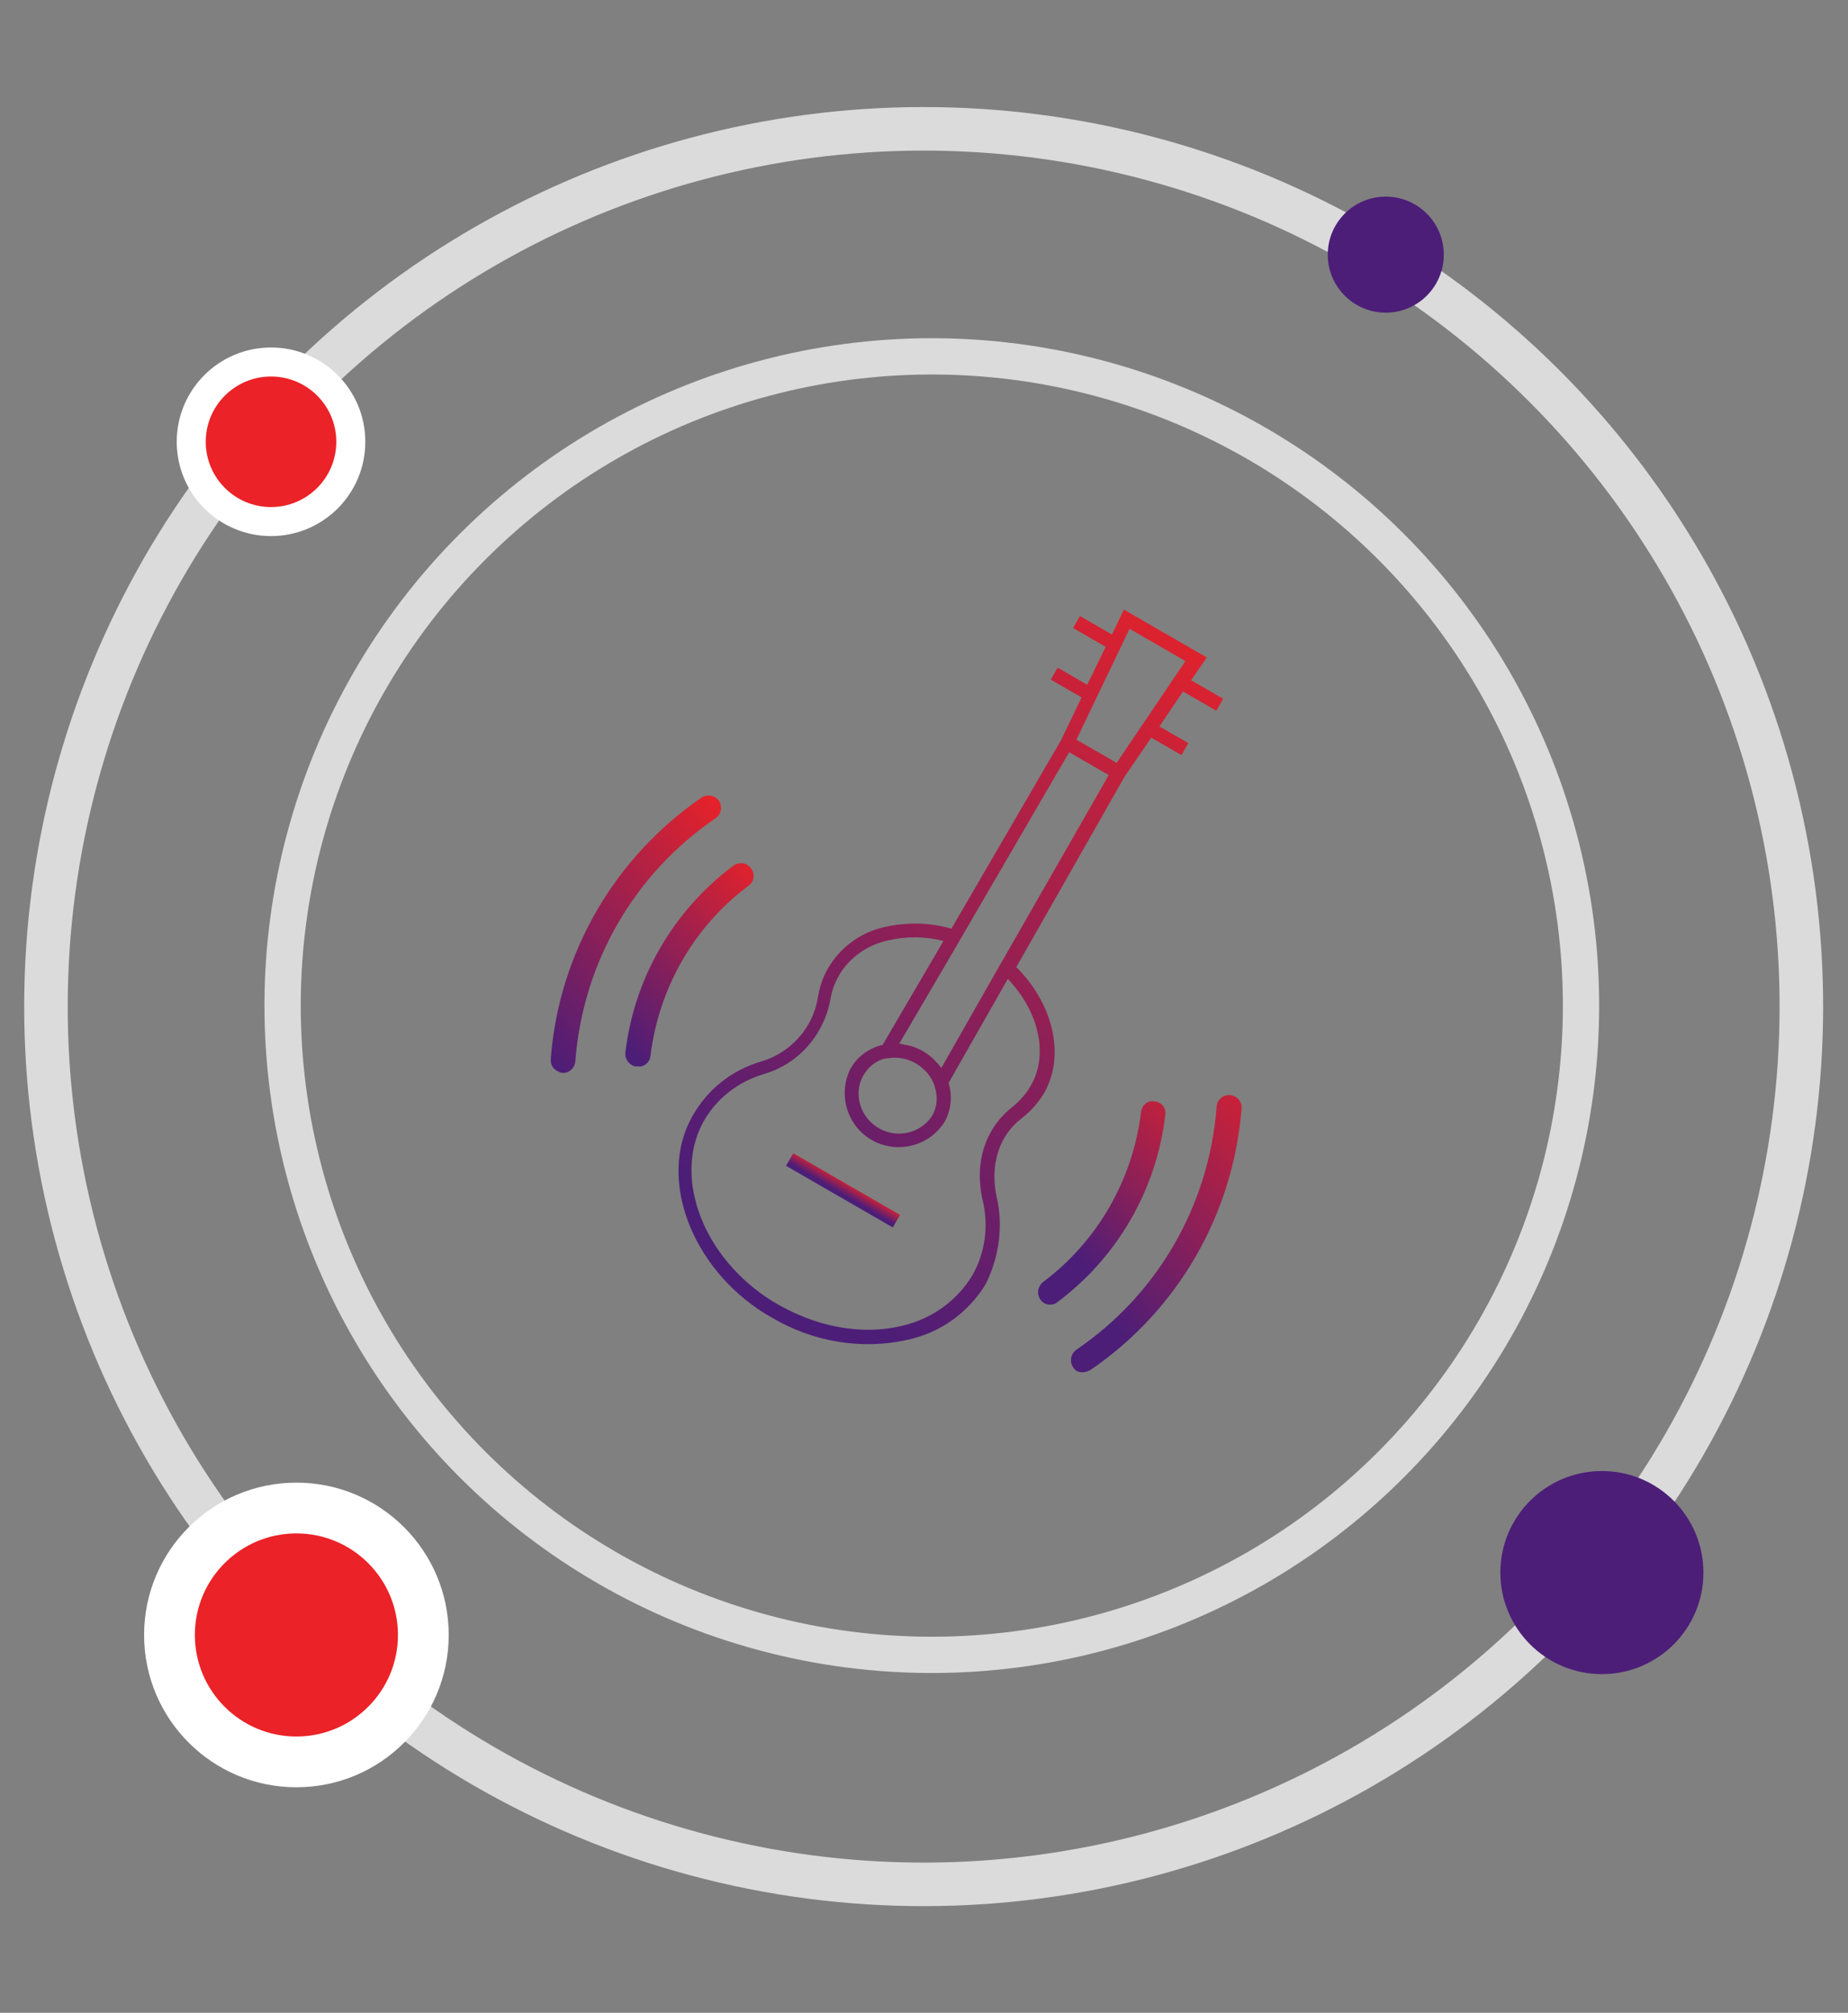 <?xml version="1.0" encoding="utf-8"?>
<!-- Generator: Adobe Illustrator 24.3.0, SVG Export Plug-In . SVG Version: 6.00 Build 0)  -->
<svg version="1.1" id="Layer_1" xmlns="http://www.w3.org/2000/svg" xmlns:xlink="http://www.w3.org/1999/xlink" x="0px" y="0px"
	 viewBox="0 0 254.8 277.5" style="enable-background:new 0 0 254.8 277.5;" xml:space="preserve">
<rect x="0" y="0" width="254.8" height="277.5" fill="#808080" stroke="none"/>
<style type="text/css">
	.st0{fill:none;}
	.st1{fill:none;stroke:#DBDBDB;stroke-width:6.002;stroke-miterlimit:4.002;}
	.st2{fill:#FFFFFF;}
	.st3{fill:#EB2227;}
	.st4{fill:none;stroke:#DBDBDB;stroke-width:5.002;stroke-miterlimit:4.002;}
	.st5{fill:url(#SVGID_1_);}
	.st6{fill:url(#SVGID_2_);}
	.st7{fill:url(#SVGID_3_);}
	.st8{fill:url(#SVGID_4_);}
	.st9{fill:url(#SVGID_5_);}
	.st10{fill:url(#SVGID_6_);}
	.st11{fill:#4C1E78;}
</style>
<g transform="translate(-1528.132 -3584.192)">
	<g transform="matrix(0.259, -0.966, 0.966, 0.259, 1528.132, 3823.742)">
		<circle class="st0" cx="130.3" cy="96.9" r="124"/>
		<circle class="st1" cx="130.3" cy="96.9" r="121"/>
	</g>
	<circle class="st2" cx="1569" cy="3809.6" r="21"/>
	<circle class="st2" cx="1565.5" cy="3645.1" r="13"/>
	<circle class="st3" cx="1569" cy="3809.6" r="14"/>
	<circle class="st3" cx="1565.5" cy="3645.1" r="9"/>
	<g transform="matrix(0.259, -0.966, 0.966, 0.259, 1568.457, 3800.983)">
		<circle class="st0" cx="98.3" cy="64.9" r="92"/>
		<circle class="st4" cx="98.3" cy="64.9" r="89.5"/>
	</g>
	<g transform="translate(1565.455 3461.178) rotate(30)">
		<g transform="translate(216.305 119.5)">
			
				<linearGradient id="SVGID_1_" gradientUnits="userSpaceOnUse" x1="-1663.694" y1="1783.484" x2="-1664.265" y2="1782.627" gradientTransform="matrix(40.368 -54.383 -23.306 -94.195 108743.141 77512.672)">
				<stop  offset="0" style="stop-color:#EB2227"/>
				<stop  offset="1" style="stop-color:#4C1E78"/>
			</linearGradient>
			<path class="st5" d="M14.4,79.9c-3-3.3-4-7.5-2.4-11.2c0.6-1.5,0.9-3.1,0.9-4.6c-0.1-6-5.2-11.2-12-13L0.7,20.9l0.5-6.5l0,0
				l4.8,0l0-1.9l-4.6,0l0.4-5.8l5.3,0l0-1.9L2,4.8L2.3,1l-13.2,0l0.3,3.8l-5.1,0v1.9l5.2,0l0.4,5.8l-4.7,0v1.9l4.9,0l0,0l0.5,6.5
				L-9.5,51c-3,0.7-5.8,2.3-8.1,4.4c-2.5,2.3-3.9,5.5-3.9,8.9c0,1.4,0.3,2.8,0.8,4.1c1.5,3.9,0.6,8.4-2.3,11.5
				c-3,3.1-4.6,7.2-4.5,11.5c0.2,9.7,10.3,18,22.3,18.4c0.3,0,0.6,0,1,0c6.6,0.1,13.1-2.3,17.9-6.8c3.4-3.1,5.3-7.4,5.4-12
				C18.8,86.8,17.2,82.9,14.4,79.9z M0,2.9l-1.2,16.9h-6.4L-8.9,2.9L0,2.9z M-7.6,21.8l6.3,0l0.1,28.9l0,2l0.1,15.6
				c-0.1,0-0.2-0.1-0.3-0.1C-1.6,68.1-1.8,68-2,68c-0.2-0.1-0.4-0.1-0.6-0.2c-1.2-0.3-2.5-0.3-3.7,0c-0.2,0.1-0.4,0.1-0.6,0.2
				c-0.2,0.1-0.4,0.1-0.6,0.2c-0.1,0-0.2,0.1-0.3,0.1l0.1-15.7v-2L-7.6,21.8z M-8.4,71l0.3-0.2c2.1-1.7,5.2-1.7,7.3,0l0.2,0.2
				l0.1,0.1c1,0.9,1.6,2.2,1.6,3.6c-0.2,3-2.8,5.3-5.9,5.1c-2.8-0.2-5-2.4-5.1-5.1C-9.9,73.2-9.4,71.9-8.4,71L-8.4,71z M12.2,101.6
				c-4.3,4.2-10.6,6.4-17.5,6.2c-11.1-0.4-20.2-7.8-20.5-16.5c-0.1-3.8,1.4-7.4,4-10.1c3.4-3.6,4.4-8.8,2.7-13.5
				c-0.4-1.1-0.6-2.2-0.6-3.4c0-2.8,1.3-5.6,3.4-7.5c1.9-1.8,4.2-3.1,6.7-3.8l-0.1,16.6c-1.4,1.3-2.2,3.1-2.2,5
				c0.2,4.1,3.7,7.3,7.8,7.1c3.8-0.2,6.9-3.2,7.1-7.1c0-1.9-0.8-3.7-2.2-5L0.7,53.1c5.8,1.7,10,6,10.1,11v0.3c0,1.2-0.3,2.5-0.7,3.6
				c-1.8,4.4-0.8,9.3,2.8,13.2c2.5,2.6,4,6.1,4,9.8C16.8,95,15.1,98.8,12.2,101.6L12.2,101.6z"/>
			
				<linearGradient id="SVGID_2_" gradientUnits="userSpaceOnUse" x1="-1786.711" y1="1310.574" x2="-1787.283" y2="1309.717" gradientTransform="matrix(14.722 -0.971 -8.5 -1.682 37446.883 557.755)">
				<stop  offset="0" style="stop-color:#EB2227"/>
				<stop  offset="1" style="stop-color:#4C1E78"/>
			</linearGradient>
			<polygon class="st6" points="-12.9,88.7 4.1,88.7 4.1,90.7 -12.9,90.7 			"/>
		</g>
		<g transform="translate(278.248 170.152)">
			
				<linearGradient id="SVGID_3_" gradientUnits="userSpaceOnUse" x1="-1509.445" y1="1565.453" x2="-1510.017" y2="1564.596" gradientTransform="matrix(6.91 -21.774 -3.99 -37.713 16654.871 26164.121)">
				<stop  offset="0" style="stop-color:#EB2227"/>
				<stop  offset="1" style="stop-color:#4C1E78"/>
			</linearGradient>
			<path class="st7" d="M-26,44.5c-0.3,0-0.5-0.1-0.7-0.2c-0.8-0.4-1.2-1.4-0.8-2.3l0,0c5.9-12.2,5.9-26.4,0-38.7
				c-0.4-0.8-0.1-1.9,0.8-2.3c0.8-0.4,1.9-0.1,2.3,0.8c6.3,13.2,6.3,28.5,0,41.6C-24.8,44.1-25.4,44.5-26,44.5z"/>
		</g>
		<g transform="translate(269.689 176.001)">
			
				<linearGradient id="SVGID_4_" gradientUnits="userSpaceOnUse" x1="-1388.687" y1="1491.597" x2="-1389.259" y2="1490.74" gradientTransform="matrix(5.495 -15.925 -3.172 -27.584 12339.816 19022.732)">
				<stop  offset="0" style="stop-color:#EB2227"/>
				<stop  offset="1" style="stop-color:#4C1E78"/>
			</linearGradient>
			<path class="st8" d="M-26,32.8c-0.9,0-1.7-0.8-1.7-1.7c0-0.2,0-0.5,0.1-0.7c3.7-8.6,3.7-18.4,0-27.1c-0.4-0.9,0-1.9,0.9-2.2
				c0.9-0.4,1.9,0,2.2,0.9c4.1,9.5,4.1,20.3,0,29.8C-24.7,32.4-25.4,32.8-26,32.8z"/>
		</g>
		<g transform="translate(201.135 176)">
			
				<linearGradient id="SVGID_5_" gradientUnits="userSpaceOnUse" x1="-1192.216" y1="1457.115" x2="-1192.788" y2="1456.258" gradientTransform="matrix(5.495 -15.925 -3.173 -27.584 11152.59 21206.258)">
				<stop  offset="0" style="stop-color:#EB2227"/>
				<stop  offset="1" style="stop-color:#4C1E78"/>
			</linearGradient>
			<path class="st9" d="M-23.1,32.8c-0.7,0-1.3-0.4-1.6-1c-4.1-9.5-4.1-20.3,0-29.8c0.4-0.9,1.4-1.3,2.3-0.9
				c0.9,0.4,1.3,1.4,0.9,2.2c-3.7,8.6-3.7,18.4,0,27.1c0.4,0.9,0,1.9-0.9,2.2C-22.6,32.8-22.9,32.8-23.1,32.8L-23.1,32.8z"/>
		</g>
		<g transform="translate(190.941 170.151)">
			
				<linearGradient id="SVGID_6_" gradientUnits="userSpaceOnUse" x1="-1259.199" y1="1521.569" x2="-1259.771" y2="1520.712" gradientTransform="matrix(6.91 -21.774 -3.99 -37.714 14751.646 29966.865)">
				<stop  offset="0" style="stop-color:#EB2227"/>
				<stop  offset="1" style="stop-color:#4C1E78"/>
			</linearGradient>
			<path class="st10" d="M-21.5,44.5c-0.7,0-1.2-0.4-1.5-1c-6.3-13.1-6.3-28.4,0-41.6c0.4-0.8,1.4-1.2,2.3-0.8
				c0.8,0.4,1.2,1.4,0.8,2.3c-5.9,12.2-5.9,26.4,0,38.7c0.4,0.8,0.1,1.9-0.8,2.3l0,0C-20.9,44.5-21.2,44.5-21.5,44.5z"/>
		</g>
	</g>
	<circle class="st11" cx="1749" cy="3801" r="14"/>
	<circle class="st11" cx="1719.2" cy="3619.3" r="8"/>
</g>
</svg>
